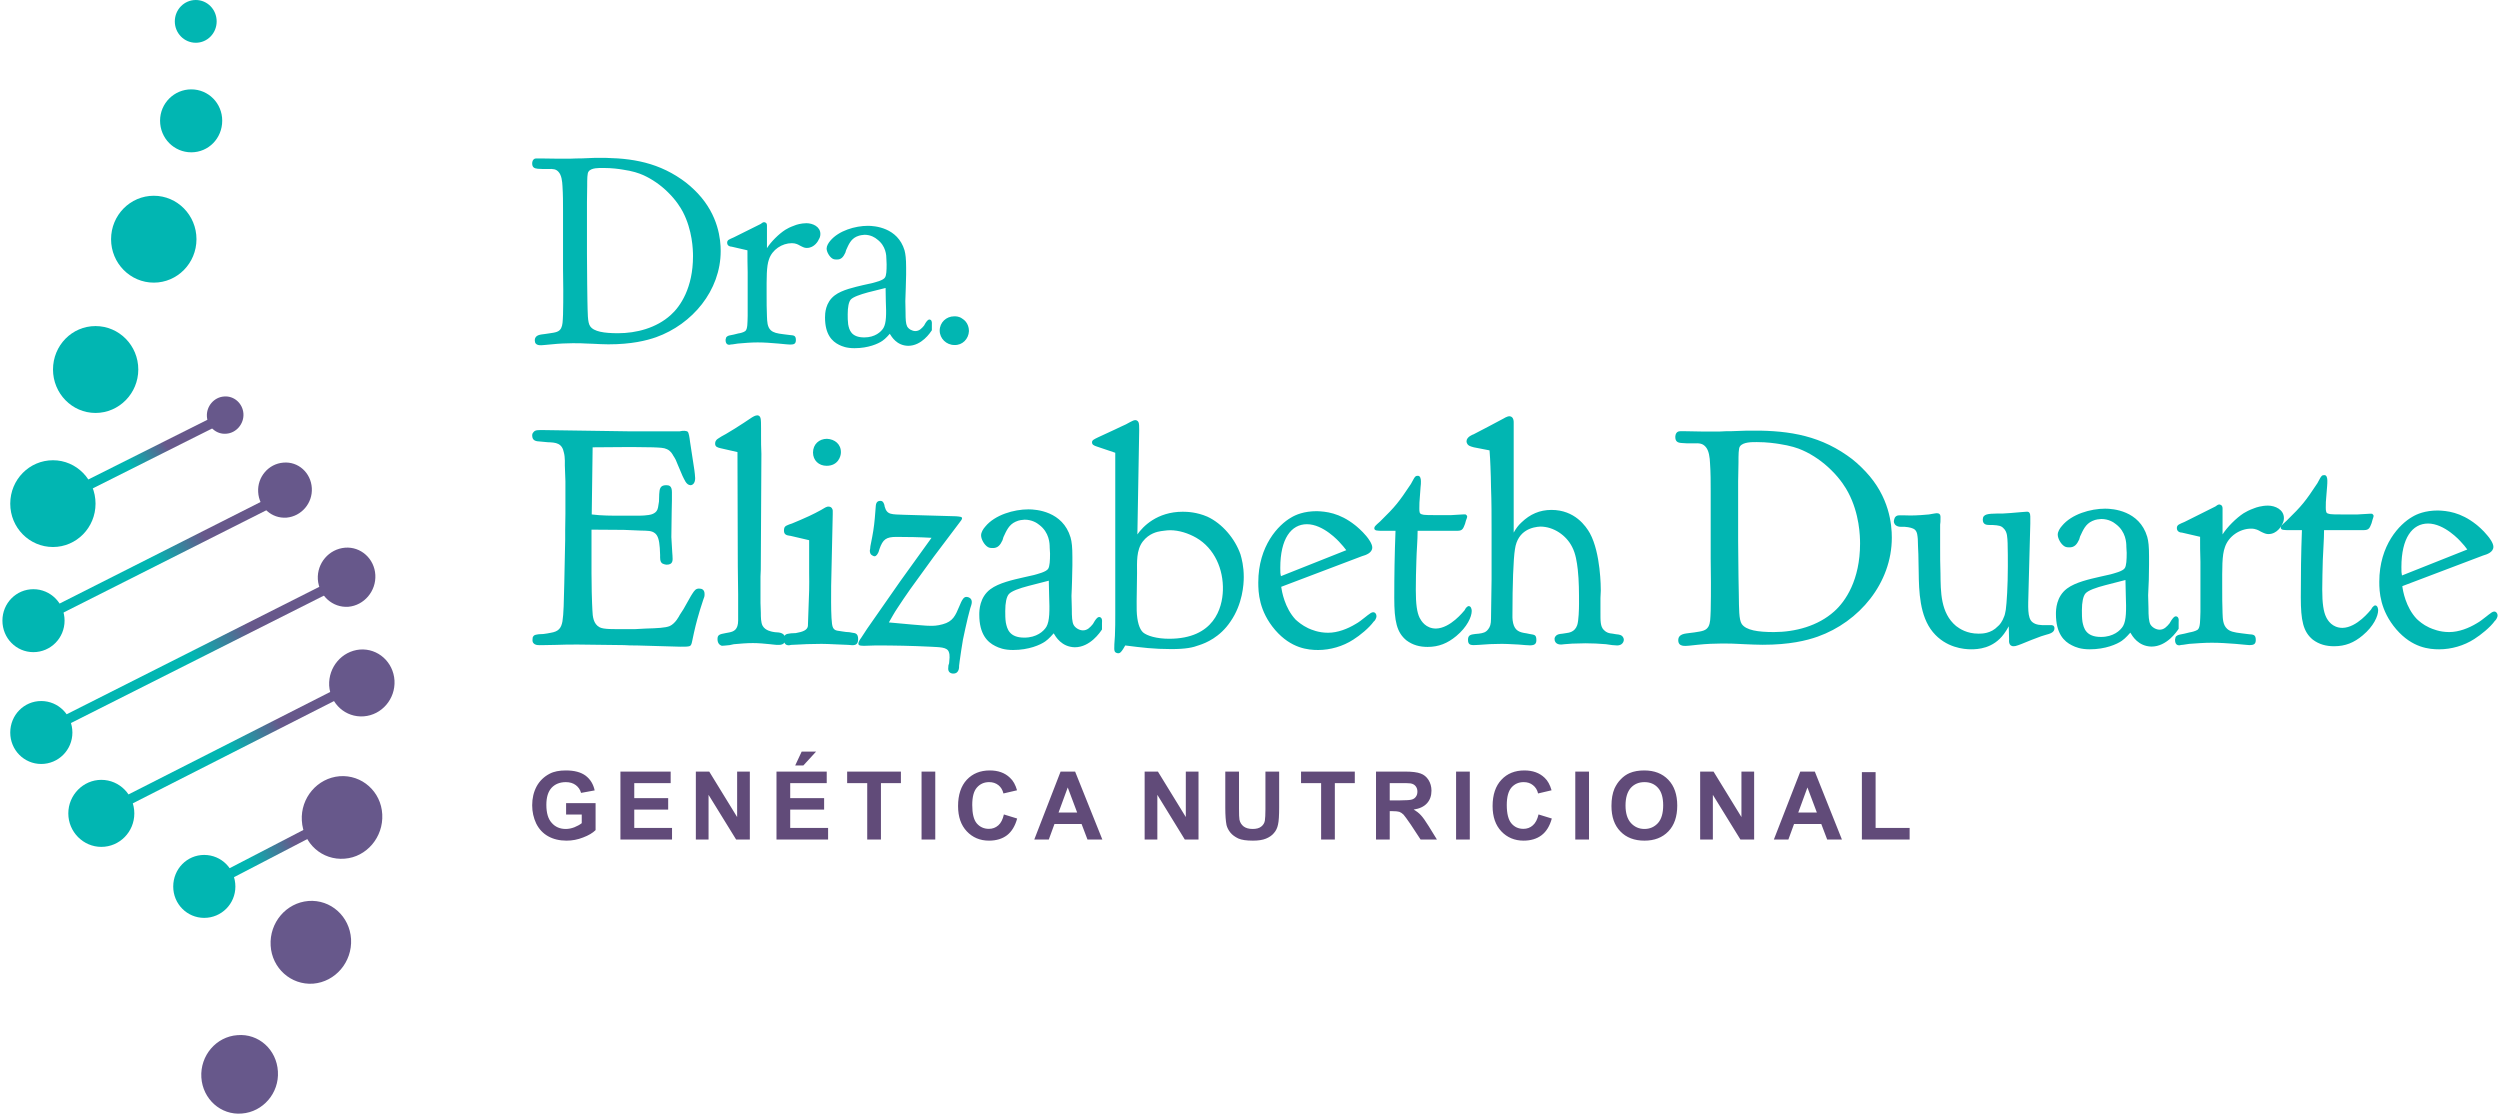 <?xml version="1.0" encoding="UTF-8"?>
<!DOCTYPE svg PUBLIC "-//W3C//DTD SVG 1.1//EN" "http://www.w3.org/Graphics/SVG/1.1/DTD/svg11.dtd">
<!-- Creator: CorelDRAW 2020 (64 Bit Versão de avaliação) -->
<svg xmlns="http://www.w3.org/2000/svg" xml:space="preserve" width="220px" height="98px" version="1.1" style="shape-rendering:geometricPrecision; text-rendering:geometricPrecision; image-rendering:optimizeQuality; fill-rule:evenodd; clip-rule:evenodd"
viewBox="0 0 220 98.19"
 xmlns:xlink="http://www.w3.org/1999/xlink"
 xmlns:xodm="http://www.corel.com/coreldraw/odm/2003">
 <defs>
  <style type="text/css">
   <![CDATA[
    .fil2 {fill:#67588B;fill-rule:nonzero}
    .fil0 {fill:#614B79;fill-rule:nonzero}
    .fil1 {fill:#01B6B2;fill-rule:nonzero}
    .fil5 {fill:url(#id0);fill-rule:nonzero}
    .fil7 {fill:url(#id1);fill-rule:nonzero}
    .fil4 {fill:url(#id2);fill-rule:nonzero}
    .fil6 {fill:url(#id3);fill-rule:nonzero}
    .fil3 {fill:url(#id4);fill-rule:nonzero}
   ]]>
  </style>
  <linearGradient id="id0" gradientUnits="userSpaceOnUse" x1="21.67" y1="75.9" x2="25.63" y2="74.01">
   <stop offset="0" style="stop-opacity:1; stop-color:#01B6B2"/>
   <stop offset="1" style="stop-opacity:1; stop-color:#67588B"/>
  </linearGradient>
  <linearGradient id="id1" gradientUnits="userSpaceOnUse" xlink:href="#id0" x1="12.16" y1="42.15" x2="15.05" y2="40.07">
  </linearGradient>
  <linearGradient id="id2" gradientUnits="userSpaceOnUse" xlink:href="#id0" x1="21.2" y1="67.76" x2="25.35" y2="65.15">
  </linearGradient>
  <linearGradient id="id3" gradientUnits="userSpaceOnUse" xlink:href="#id0" x1="14.59" y1="51.17" x2="18.63" y2="48.62">
  </linearGradient>
  <linearGradient id="id4" gradientUnits="userSpaceOnUse" xlink:href="#id0" x1="18.13" y1="59.81" x2="22.72" y2="56.88">
  </linearGradient>
 </defs>
 <g id="Camada_x0020_1">
  <g id="_1303482557552">
   <path class="fil0" d="M49.7 71.82l0 -1.01 2.6 0 0 2.38c-0.25,0.25 -0.62,0.47 -1.1,0.65 -0.48,0.19 -0.96,0.28 -1.46,0.28 -0.62,0 -1.17,-0.13 -1.63,-0.39 -0.46,-0.26 -0.81,-0.64 -1.05,-1.13 -0.23,-0.49 -0.35,-1.02 -0.35,-1.6 0,-0.62 0.13,-1.17 0.39,-1.66 0.26,-0.48 0.65,-0.86 1.15,-1.12 0.38,-0.2 0.86,-0.29 1.43,-0.29 0.74,0 1.32,0.15 1.74,0.46 0.42,0.32 0.68,0.75 0.8,1.3l-1.2 0.22c-0.08,-0.29 -0.24,-0.52 -0.47,-0.69 -0.23,-0.17 -0.52,-0.26 -0.87,-0.26 -0.53,0 -0.95,0.17 -1.26,0.5 -0.31,0.34 -0.46,0.84 -0.46,1.5 0,0.71 0.15,1.24 0.47,1.59 0.31,0.36 0.73,0.54 1.24,0.54 0.25,0 0.5,-0.05 0.76,-0.15 0.25,-0.1 0.47,-0.22 0.65,-0.36l0 -0.76 -1.38 0zm4.79 2.2l0 -5.99 4.43 0 0 1.02 -3.21 0 0 1.32 2.99 0 0 1.01 -2.99 0 0 1.62 3.33 0 0 1.02 -4.55 0zm6.65 0l0 -5.99 1.18 0 2.46 4.01 0 -4.01 1.12 0 0 5.99 -1.21 0 -2.43 -3.94 0 3.94 -1.12 0zm7.11 0l0 -5.99 4.43 0 0 1.02 -3.22 0 0 1.32 2.99 0 0 1.01 -2.99 0 0 1.62 3.34 0 0 1.02 -4.55 0zm1.65 -6.53l0.57 -1.22 1.27 0 -1.12 1.22 -0.72 0zm6.35 6.53l0 -4.97 -1.77 0 0 -1.02 4.74 0 0 1.02 -1.76 0 0 4.97 -1.21 0zm4.79 0l0 -5.99 1.21 0 0 5.99 -1.21 0zm7.26 -2.21l1.17 0.36c-0.18,0.66 -0.48,1.15 -0.89,1.47 -0.42,0.32 -0.95,0.48 -1.59,0.48 -0.8,0 -1.45,-0.28 -1.96,-0.82 -0.51,-0.54 -0.77,-1.28 -0.77,-2.23 0,-0.99 0.26,-1.77 0.77,-2.32 0.52,-0.55 1.19,-0.82 2.03,-0.82 0.73,0 1.33,0.21 1.78,0.65 0.28,0.25 0.48,0.62 0.62,1.1l-1.2 0.28c-0.07,-0.31 -0.22,-0.55 -0.44,-0.73 -0.23,-0.18 -0.5,-0.27 -0.82,-0.27 -0.44,0 -0.8,0.16 -1.08,0.48 -0.28,0.32 -0.41,0.83 -0.41,1.54 0,0.76 0.13,1.3 0.4,1.62 0.28,0.32 0.63,0.48 1.07,0.48 0.32,0 0.59,-0.1 0.83,-0.31 0.23,-0.2 0.39,-0.52 0.49,-0.96zm8.68 2.21l-1.31 0 -0.52 -1.37 -2.39 0 -0.5 1.37 -1.28 0 2.32 -5.99 1.28 0 2.4 5.99zm-2.22 -2.38l-0.83 -2.21 -0.81 2.21 1.64 0zm5.95 2.38l0 -5.99 1.17 0 2.46 4.01 0 -4.01 1.12 0 0 5.99 -1.21 0 -2.42 -3.94 0 3.94 -1.12 0zm7.11 -5.99l1.21 0 0 3.25c0,0.51 0.01,0.84 0.04,0.99 0.05,0.25 0.18,0.45 0.37,0.6 0.19,0.14 0.45,0.22 0.79,0.22 0.34,0 0.59,-0.07 0.76,-0.21 0.18,-0.14 0.28,-0.31 0.32,-0.52 0.03,-0.2 0.05,-0.54 0.05,-1.01l0 -3.32 1.21 0 0 3.15c0,0.72 -0.03,1.23 -0.1,1.52 -0.06,0.3 -0.18,0.55 -0.36,0.75 -0.17,0.21 -0.41,0.37 -0.7,0.49 -0.29,0.12 -0.67,0.18 -1.15,0.18 -0.57,0 -1,-0.06 -1.29,-0.19 -0.29,-0.14 -0.53,-0.31 -0.7,-0.52 -0.17,-0.21 -0.28,-0.43 -0.34,-0.66 -0.07,-0.35 -0.11,-0.85 -0.11,-1.52l0 -3.2zm8.45 5.99l0 -4.97 -1.77 0 0 -1.02 4.74 0 0 1.02 -1.76 0 0 4.97 -1.21 0zm4.84 0l0 -5.99 2.54 0c0.64,0 1.1,0.06 1.39,0.17 0.29,0.1 0.52,0.29 0.7,0.57 0.17,0.27 0.26,0.59 0.26,0.94 0,0.45 -0.13,0.82 -0.39,1.11 -0.27,0.3 -0.66,0.48 -1.18,0.56 0.26,0.15 0.47,0.31 0.64,0.5 0.17,0.18 0.4,0.5 0.69,0.97l0.72 1.17 -1.44 0 -0.86 -1.31c-0.32,-0.46 -0.53,-0.76 -0.64,-0.88 -0.12,-0.12 -0.24,-0.2 -0.37,-0.25 -0.13,-0.04 -0.33,-0.06 -0.61,-0.06l-0.24 0 0 2.5 -1.21 0zm1.21 -3.45l0.89 0c0.58,0 0.94,-0.03 1.08,-0.08 0.15,-0.05 0.26,-0.13 0.34,-0.25 0.09,-0.12 0.13,-0.27 0.13,-0.45 0,-0.2 -0.06,-0.36 -0.17,-0.49 -0.1,-0.12 -0.25,-0.2 -0.45,-0.23 -0.1,-0.02 -0.39,-0.02 -0.88,-0.02l-0.94 0 0 1.52zm5.85 3.45l0 -5.99 1.21 0 0 5.99 -1.21 0zm7.27 -2.21l1.17 0.36c-0.18,0.66 -0.48,1.15 -0.9,1.47 -0.42,0.32 -0.95,0.48 -1.59,0.48 -0.79,0 -1.45,-0.28 -1.96,-0.82 -0.51,-0.54 -0.77,-1.28 -0.77,-2.23 0,-0.99 0.26,-1.77 0.78,-2.32 0.51,-0.55 1.19,-0.82 2.02,-0.82 0.74,0 1.33,0.21 1.79,0.65 0.27,0.25 0.47,0.62 0.61,1.1l-1.19 0.28c-0.07,-0.31 -0.22,-0.55 -0.45,-0.73 -0.22,-0.18 -0.49,-0.27 -0.82,-0.27 -0.44,0 -0.8,0.16 -1.08,0.48 -0.27,0.32 -0.41,0.83 -0.41,1.54 0,0.76 0.14,1.3 0.41,1.62 0.27,0.32 0.62,0.48 1.06,0.48 0.32,0 0.6,-0.1 0.83,-0.31 0.23,-0.2 0.4,-0.52 0.5,-0.96zm3.24 2.21l0 -5.99 1.21 0 0 5.99 -1.21 0zm3.19 -2.96c0,-0.61 0.09,-1.12 0.27,-1.54 0.14,-0.3 0.32,-0.58 0.56,-0.82 0.23,-0.24 0.49,-0.42 0.77,-0.54 0.38,-0.16 0.81,-0.23 1.29,-0.23 0.89,0 1.59,0.27 2.12,0.82 0.53,0.55 0.79,1.31 0.79,2.28 0,0.97 -0.26,1.73 -0.78,2.27 -0.53,0.55 -1.23,0.82 -2.11,0.82 -0.89,0 -1.6,-0.27 -2.12,-0.81 -0.53,-0.54 -0.79,-1.29 -0.79,-2.25zm1.24 -0.04c0,0.68 0.16,1.19 0.47,1.54 0.32,0.35 0.72,0.53 1.2,0.53 0.48,0 0.88,-0.18 1.19,-0.52 0.31,-0.35 0.46,-0.87 0.46,-1.57 0,-0.68 -0.15,-1.19 -0.45,-1.53 -0.3,-0.34 -0.7,-0.51 -1.2,-0.51 -0.5,0 -0.9,0.17 -1.21,0.51 -0.3,0.35 -0.46,0.86 -0.46,1.55zm6.58 3l0 -5.99 1.18 0 2.46 4.01 0 -4.01 1.12 0 0 5.99 -1.21 0 -2.43 -3.94 0 3.94 -1.12 0zm12.5 0l-1.3 0 -0.52 -1.37 -2.4 0 -0.5 1.37 -1.28 0 2.33 -5.99 1.28 0 2.39 5.99zm-2.21 -2.38l-0.83 -2.21 -0.81 2.21 1.64 0zm3.97 2.38l0 -5.94 1.21 0 0 4.92 3 0 0 1.02 -4.21 0z"/>
   <path class="fil1" d="M49.43 23.77l0.02 1.79c0,0.71 0,1.46 -0.02,2.18 -0.03,0.62 -0.03,0.92 -0.17,1.2 -0.18,0.32 -0.44,0.37 -1.09,0.46l-0.34 0.05c-0.35,0.05 -0.89,0.05 -0.89,0.56 0,0.51 0.51,0.44 0.84,0.41l0.65 -0.06c1.32,-0.14 2.64,-0.1 3.06,-0.07l0.56 0.02c0.46,0.02 0.9,0.05 1.37,0.05 2.06,0 3.36,-0.33 4.22,-0.63 3.18,-1.14 5.69,-4.1 5.69,-7.6 0,-1 -0.19,-3.13 -2.02,-5.08 -0.44,-0.46 -0.91,-0.88 -1.42,-1.23 -2.39,-1.66 -4.87,-1.94 -7.68,-1.9l-0.76 0.03c-0.28,0.02 -0.56,0.02 -0.84,0.02l-0.53 0.02 -1.19 0 -1.44 -0.02 -0.3 0c-0.07,0 -0.14,0 -0.21,0.02 -0.23,0.1 -0.23,0.38 -0.23,0.42 0,0.35 0.19,0.44 0.49,0.47 0.14,0 0.28,0.02 0.42,0.02l0.46 0c0.53,-0.02 0.72,0.02 0.93,0.23 0.3,0.3 0.35,0.88 0.37,1.27 0.05,0.75 0.05,1.47 0.05,2.2l0 5.17zm2.13 1.32c0,-0.88 -0.02,-1.78 -0.02,-2.68l0 -4.61c0,-0.47 0.02,-0.93 0.02,-1.42 0,-0.56 0,-1.11 0.12,-1.25 0.23,-0.35 0.95,-0.32 1.3,-0.32 0.79,0 1.39,0.09 1.69,0.14 0.91,0.13 1.44,0.32 1.81,0.48 0.79,0.35 1.58,0.9 2.21,1.53 0.72,0.7 1.13,1.39 1.3,1.71 0.85,1.63 0.9,3.34 0.9,3.92 0,2.78 -1.11,4.43 -1.97,5.19 -1.26,1.14 -3.02,1.6 -4.64,1.6 -1.23,0 -2.14,-0.14 -2.46,-0.62 -0.24,-0.33 -0.21,-1.21 -0.24,-2.23l-0.02 -1.44zm14.13 -3.02c0,0.63 0,1.28 0.02,1.93l0 3.83c-0.02,0.65 0,1.18 -0.21,1.36 -0.16,0.12 -0.46,0.19 -0.62,0.21l-0.4 0.1c-0.3,0.07 -0.49,0.07 -0.6,0.18 -0.07,0.05 -0.09,0.12 -0.12,0.28 0,0.19 0.05,0.44 0.33,0.44 0.09,-0.02 0.21,-0.04 0.3,-0.04l0.46 -0.07c0.58,-0.05 1.16,-0.1 1.74,-0.1 0.61,0 1.21,0.05 1.81,0.1l0.75 0.07c0.11,0 0.21,0.02 0.32,0.02 0.33,0 0.49,-0.07 0.49,-0.4 0,-0.41 -0.19,-0.41 -0.53,-0.44l-0.56 -0.07c-0.58,-0.07 -0.88,-0.14 -1.12,-0.35 -0.32,-0.3 -0.32,-0.78 -0.34,-1.2 -0.03,-0.65 -0.03,-1.28 -0.03,-1.93 0,-1.51 -0.02,-2.5 0.21,-3.13 0.28,-0.84 1.14,-1.42 2.02,-1.42 0.35,0 0.58,0.14 0.7,0.21l0.14 0.07c0.23,0.12 0.34,0.14 0.48,0.14 0.68,0 1.02,-0.65 1.07,-0.79 0.05,-0.07 0.12,-0.23 0.12,-0.44 0,-0.65 -0.68,-0.95 -1.23,-0.95 -0.47,0 -0.91,0.14 -1.02,0.19 -0.44,0.16 -0.65,0.27 -0.84,0.39 -0.58,0.37 -1.28,1.07 -1.62,1.62l0 -1.88c0,-0.13 0.02,-0.3 -0.12,-0.37 -0.05,-0.02 -0.09,-0.04 -0.12,-0.04 -0.11,0 -0.16,0.04 -0.32,0.16l-2.37 1.18c-0.37,0.17 -0.58,0.21 -0.58,0.47 0,0.32 0.33,0.35 0.4,0.35l1.39 0.32zm10.23 3.06c-0.79,0.19 -1.88,0.42 -2.53,0.91 -0.84,0.63 -0.86,1.62 -0.86,1.95 0,1.51 0.63,2.11 1.23,2.41 0.28,0.14 0.67,0.3 1.37,0.3 1.21,0 2.09,-0.39 2.46,-0.65 0.28,-0.18 0.63,-0.6 0.65,-0.62 0.16,0.25 0.6,1.04 1.62,1.06 1.19,0 1.95,-1.16 2.09,-1.37l0 -0.48c0.02,-0.28 -0.02,-0.44 -0.21,-0.47 -0.11,0 -0.21,0.1 -0.35,0.31l-0.13 0.23c-0.21,0.25 -0.42,0.48 -0.77,0.48 -0.26,0 -0.58,-0.16 -0.72,-0.41 -0.12,-0.24 -0.14,-0.63 -0.14,-1.23l-0.02 -1c0.02,-0.4 0.02,-0.79 0.04,-1.18l0.03 -1.16 0 -0.63c0,-0.77 -0.05,-1.16 -0.14,-1.51 -0.61,-2.02 -2.65,-2.16 -3.23,-2.16 -1.11,0 -2.57,0.42 -3.32,1.32 -0.16,0.19 -0.32,0.45 -0.32,0.68 0,0.3 0.25,0.74 0.53,0.9 0.12,0.07 0.28,0.07 0.33,0.07 0.44,0.03 0.62,-0.25 0.79,-0.6l0.07 -0.23c0.23,-0.51 0.41,-0.95 0.92,-1.19 0.31,-0.14 0.54,-0.14 0.7,-0.16 0.56,0 0.95,0.26 1.11,0.4 0.79,0.58 0.82,1.43 0.82,1.74 0,0.16 0.02,0.32 0.02,0.46 0,0.56 -0.02,0.97 -0.14,1.16 -0.14,0.26 -0.86,0.42 -1.09,0.49l-0.81 0.18zm1.95 0.26l0.02 1.16c0.05,1.14 0.05,1.93 -0.21,2.37 -0.21,0.34 -0.74,0.83 -1.69,0.83 -1.16,0 -1.33,-0.67 -1.42,-1.16 -0.04,-0.3 -0.04,-0.58 -0.04,-0.88 0,-0.63 0.09,-1.09 0.27,-1.3 0.21,-0.23 0.82,-0.44 1.51,-0.63l1.56 -0.39zm7.35 3.8c0,-0.2 -0.05,-0.78 -0.61,-1.11 -0.27,-0.19 -0.53,-0.19 -0.69,-0.19 -0.7,0 -1.28,0.54 -1.28,1.26 0,0.69 0.58,1.27 1.3,1.27 0.7,0.03 1.25,-0.53 1.28,-1.23z"/>
   <path class="fil1" d="M193.77 47.33c0,0.72 0,1.47 0.03,2.21l0 4.4c-0.03,0.75 0,1.37 -0.24,1.58 -0.19,0.13 -0.53,0.21 -0.72,0.24l-0.45 0.11c-0.35,0.08 -0.56,0.08 -0.7,0.21 -0.08,0.05 -0.1,0.13 -0.13,0.32 0,0.21 0.05,0.5 0.37,0.5 0.11,-0.02 0.24,-0.05 0.35,-0.05l0.53 -0.08c0.67,-0.05 1.34,-0.1 2,-0.1 0.7,0 1.39,0.05 2.08,0.1l0.86 0.08c0.13,0 0.24,0.03 0.37,0.03 0.37,0 0.56,-0.08 0.56,-0.45 0,-0.48 -0.21,-0.48 -0.61,-0.51l-0.64 -0.08c-0.67,-0.08 -1.02,-0.16 -1.28,-0.4 -0.38,-0.35 -0.38,-0.91 -0.4,-1.39 -0.03,-0.75 -0.03,-1.47 -0.03,-2.21 0,-1.74 -0.03,-2.88 0.24,-3.6 0.32,-0.96 1.31,-1.63 2.32,-1.63 0.4,0 0.67,0.16 0.8,0.24l0.16 0.08c0.27,0.13 0.4,0.16 0.56,0.16 0.77,0 1.17,-0.75 1.23,-0.91 0.05,-0.08 0.13,-0.26 0.13,-0.5 0,-0.75 -0.77,-1.1 -1.41,-1.1 -0.54,0 -1.04,0.16 -1.18,0.22 -0.5,0.18 -0.74,0.32 -0.96,0.45 -0.66,0.43 -1.46,1.23 -1.86,1.87l0 -2.16c0,-0.16 0.02,-0.35 -0.14,-0.43 -0.05,-0.03 -0.1,-0.05 -0.13,-0.05 -0.13,0 -0.19,0.05 -0.37,0.18l-2.72 1.36c-0.43,0.19 -0.67,0.24 -0.67,0.54 0,0.37 0.37,0.4 0.45,0.4l1.6 0.37zm15.06 6.43c-0.08,0.08 -1.22,1.57 -2.5,1.6 -0.91,0 -1.31,-0.67 -1.44,-0.94 -0.24,-0.48 -0.35,-1.22 -0.35,-2.45 0,-0.85 0.03,-1.71 0.05,-2.59 0.03,-0.88 0.11,-1.81 0.11,-2.64l3.52 0c0.45,0 0.51,-0.21 0.67,-0.61l0.08 -0.29c0.02,-0.08 0.1,-0.27 0.1,-0.35 0,-0.08 -0.08,-0.16 -0.13,-0.19 -0.08,-0.02 -0.19,0 -0.29,0l-1.02 0.06 -1.22 0c-0.51,0 -1.18,0 -1.28,-0.06 -0.14,-0.02 -0.22,-0.08 -0.24,-0.18 -0.06,-0.19 -0.03,-0.43 -0.03,-0.86l0.11 -1.38c0.02,-0.19 0.02,-0.35 0.02,-0.51 0,-0.21 -0.05,-0.48 -0.26,-0.48 -0.22,0 -0.27,0.08 -0.43,0.37l-0.19 0.35c-1.06,1.6 -1.33,1.95 -2.72,3.31l-0.26 0.24c-0.08,0.08 -0.24,0.21 -0.24,0.34 -0.03,0.27 0.37,0.22 0.5,0.24l1.36 0c-0.08,2.06 -0.1,3.95 -0.1,5.92 0,2.06 0.21,3.04 1.06,3.74 0.56,0.42 1.18,0.58 1.87,0.58 0.99,0 1.76,-0.31 2.53,-0.96 0.96,-0.8 1.36,-1.7 1.36,-2.21 0,-0.13 -0.05,-0.43 -0.26,-0.43 -0.11,0 -0.16,0.11 -0.24,0.16l-0.14 0.22zm10.16 0.61c-0.27,0.21 -0.54,0.43 -0.83,0.59 -0.69,0.42 -1.57,0.77 -2.43,0.77 -0.85,0 -1.46,-0.27 -1.76,-0.4 -0.56,-0.26 -0.88,-0.56 -1.09,-0.75 -0.99,-1.04 -1.23,-2.5 -1.28,-2.9l7.12 -2.7c0.35,-0.1 0.91,-0.29 0.91,-0.77 0,-0.32 -0.35,-0.8 -0.54,-1.01 -0.37,-0.46 -0.85,-0.86 -0.98,-0.96 -1.39,-1.1 -2.59,-1.2 -3.36,-1.23 -1.15,0 -1.87,0.32 -2.27,0.56 -1.12,0.64 -2.91,2.48 -2.91,5.73 0,0.86 0.06,2.51 1.5,4.19 1.41,1.63 2.9,1.76 3.78,1.76 1.07,0 2.19,-0.32 3.1,-0.91 0.58,-0.37 1.41,-1.03 1.81,-1.6 0.05,-0.02 0.24,-0.26 0.24,-0.48 0,-0.16 -0.11,-0.34 -0.29,-0.34 -0.14,0 -0.27,0.1 -0.48,0.26l-0.24 0.19zm-7.42 -3.63c-0.05,-0.26 -0.05,-0.32 -0.05,-0.74 0,-2.56 0.96,-3.84 2.35,-3.84 1.44,0 2.8,1.49 2.93,1.65 0.19,0.19 0.35,0.4 0.53,0.64l-5.76 2.29zm-60.95 -1.45l0.02 2.05c0,0.82 0,1.68 -0.02,2.5 -0.03,0.72 -0.03,1.07 -0.19,1.39 -0.21,0.37 -0.51,0.42 -1.25,0.53l-0.4 0.05c-0.4,0.06 -1.02,0.06 -1.02,0.64 0,0.59 0.59,0.51 0.96,0.48l0.75 -0.08c1.52,-0.16 3.04,-0.11 3.52,-0.08l0.64 0.03c0.53,0.02 1.04,0.05 1.57,0.05 2.38,0 3.87,-0.37 4.86,-0.72 3.65,-1.3 6.53,-4.71 6.53,-8.73 0,-1.15 -0.21,-3.6 -2.32,-5.83 -0.51,-0.54 -1.04,-1.02 -1.63,-1.42 -2.74,-1.91 -5.6,-2.23 -8.82,-2.18l-0.88 0.03c-0.32,0.02 -0.64,0.02 -0.96,0.02l-0.62 0.03 -1.36 0 -1.65 -0.03 -0.35 0c-0.08,0 -0.16,0 -0.24,0.03 -0.26,0.11 -0.26,0.43 -0.26,0.48 0,0.4 0.21,0.51 0.56,0.53 0.16,0 0.32,0.03 0.48,0.03l0.53 0c0.61,-0.03 0.83,0.03 1.07,0.27 0.34,0.34 0.4,1.01 0.42,1.46 0.06,0.85 0.06,1.68 0.06,2.53l0 5.94zm2.45 1.52c0,-1.02 -0.03,-2.05 -0.03,-3.09l0 -5.3c0,-0.53 0.03,-1.07 0.03,-1.63 0,-0.64 0,-1.28 0.13,-1.43 0.27,-0.4 1.1,-0.38 1.5,-0.38 0.9,0 1.6,0.11 1.94,0.16 1.04,0.16 1.66,0.37 2.08,0.56 0.91,0.4 1.82,1.04 2.54,1.76 0.82,0.8 1.3,1.6 1.49,1.97 0.99,1.87 1.04,3.83 1.04,4.5 0,3.2 -1.28,5.09 -2.27,5.97 -1.44,1.3 -3.46,1.83 -5.33,1.83 -1.41,0 -2.45,-0.16 -2.83,-0.71 -0.26,-0.38 -0.24,-1.39 -0.26,-2.56l-0.03 -1.65zm15.89 -0.39c0.02,1.71 0.08,3.9 1.25,5.31 1.15,1.39 2.75,1.52 3.36,1.52 0.59,0 1.95,-0.05 2.91,-1.36 0.16,-0.21 0.29,-0.43 0.42,-0.67l0.03 1.18c0,0.05 -0.08,0.58 0.4,0.58 0.11,0 0.21,-0.02 0.43,-0.1l0.29 -0.11c0.56,-0.24 1.12,-0.45 1.71,-0.67l0.42 -0.13c0.3,-0.08 0.75,-0.19 0.75,-0.56 0,-0.05 0,-0.13 -0.05,-0.19 -0.08,-0.13 -0.27,-0.1 -0.43,-0.1l-0.35 0c-0.34,0 -0.8,0 -1.12,-0.27 -0.45,-0.37 -0.37,-1.36 -0.34,-2.64l0.16 -6.05 0 -0.46c0,-0.21 0.02,-0.53 -0.22,-0.58 -0.08,0 -0.21,0 -0.4,0.02l-0.37 0.03c-0.48,0.05 -0.96,0.08 -1.47,0.11l-0.48 0c-0.74,0.02 -1.25,0.02 -1.25,0.53 0,0.45 0.32,0.48 0.64,0.48l0.24 0c0.53,0.03 0.75,0.08 0.93,0.27 0.38,0.34 0.35,0.85 0.38,1.33 0.02,0.67 0.02,1.36 0.02,2.05 0,1.71 -0.1,3.23 -0.18,3.82 -0.06,0.29 -0.08,0.45 -0.14,0.58 -0.16,0.46 -0.42,0.78 -0.56,0.88 -0.61,0.65 -1.41,0.65 -1.7,0.65 -1.04,0 -1.66,-0.43 -1.98,-0.67 -1.38,-1.15 -1.36,-3.02 -1.38,-4.64 -0.03,-0.78 -0.03,-1.55 -0.03,-2.32l0 -1.98c0.03,-0.16 0.03,-0.32 0.03,-0.48 0,-0.26 0.08,-0.64 -0.56,-0.5l-0.46 0.08c-1.09,0.1 -1.54,0.1 -2.1,0.08l-0.24 0c-0.24,0 -0.51,-0.06 -0.67,0.21 -0.05,0.11 -0.08,0.27 -0.08,0.29 0,0.51 0.56,0.51 0.64,0.51l0.32 0c0.43,0.03 0.75,0.13 0.88,0.24 0.24,0.21 0.24,0.56 0.27,0.83 0.02,0.45 0.02,0.9 0.05,1.33l0.03 1.57zm15.99 0.43c-0.91,0.21 -2.16,0.48 -2.91,1.04 -0.96,0.72 -0.98,1.87 -0.98,2.24 0,1.74 0.72,2.43 1.41,2.77 0.32,0.16 0.77,0.35 1.57,0.35 1.39,0 2.4,-0.45 2.83,-0.75 0.32,-0.21 0.72,-0.69 0.75,-0.72 0.18,0.3 0.69,1.2 1.86,1.23 1.36,0 2.24,-1.33 2.4,-1.57l0 -0.56c0.03,-0.32 -0.02,-0.51 -0.24,-0.54 -0.13,0 -0.23,0.11 -0.4,0.35l-0.16 0.27c-0.24,0.29 -0.48,0.56 -0.88,0.56 -0.29,0 -0.66,-0.19 -0.82,-0.48 -0.13,-0.27 -0.16,-0.72 -0.16,-1.42l-0.03 -1.14c0.03,-0.46 0.03,-0.91 0.06,-1.36l0.02 -1.34 0 -0.72c0,-0.88 -0.05,-1.33 -0.16,-1.73 -0.69,-2.32 -3.04,-2.48 -3.71,-2.48 -1.28,0 -2.96,0.48 -3.81,1.52 -0.19,0.21 -0.37,0.51 -0.37,0.77 0,0.35 0.29,0.86 0.61,1.04 0.13,0.08 0.32,0.08 0.37,0.08 0.51,0.03 0.72,-0.29 0.91,-0.69l0.08 -0.27c0.27,-0.58 0.48,-1.09 1.07,-1.36 0.34,-0.16 0.61,-0.16 0.8,-0.18 0.64,0 1.09,0.29 1.28,0.45 0.9,0.67 0.93,1.65 0.93,2 0,0.19 0.03,0.37 0.03,0.53 0,0.64 -0.03,1.12 -0.16,1.34 -0.16,0.29 -0.99,0.48 -1.26,0.56l-0.93 0.21zm2.24 0.29l0.03 1.34c0.05,1.3 0.05,2.21 -0.24,2.72 -0.24,0.4 -0.86,0.96 -1.95,0.96 -1.33,0 -1.52,-0.78 -1.63,-1.33 -0.05,-0.35 -0.05,-0.67 -0.05,-1.02 0,-0.72 0.11,-1.25 0.32,-1.49 0.24,-0.27 0.93,-0.51 1.73,-0.72l1.79 -0.46z"/>
   <path class="fil1" d="M52.04 39.44l2.7 -0.02 1.09 0 1.52 0.02c0.64,0.03 0.96,0.03 1.23,0.16 0.34,0.14 0.5,0.45 0.56,0.56 0.21,0.32 0.26,0.43 0.4,0.8l0.42 0.99c0.17,0.32 0.32,0.8 0.7,0.83 0.19,0 0.42,-0.16 0.42,-0.62 0,-0.18 -0.05,-0.56 -0.07,-0.72l-0.38 -2.48c-0.05,-0.42 -0.11,-0.8 -0.21,-0.9 -0.11,-0.08 -0.4,-0.11 -0.7,-0.03l-4.45 0 -7.52 -0.11c-0.51,0 -0.77,-0.03 -0.93,0.19 -0.11,0.11 -0.11,0.24 -0.11,0.27 0,0.5 0.35,0.53 0.72,0.55l0.64 0.06c0.75,0.02 1.28,0.08 1.44,0.93 0.11,0.4 0.08,1.07 0.08,1.12l0.05 1.39 0 2.88 -0.02 1.41 0 0.86 -0.08 3.86c-0.03,1.52 -0.06,2.75 -0.16,3.34 -0.11,0.61 -0.35,0.9 -1.02,1.01 -0.21,0.05 -0.45,0.08 -0.66,0.11l-0.4 0.02c-0.16,0.03 -0.43,0.03 -0.51,0.22 -0.03,0.02 -0.05,0.13 -0.05,0.26 -0.03,0.27 0.16,0.4 0.26,0.43 0.16,0.08 0.56,0.05 0.72,0.05l1.1 -0.02c0.64,-0.03 1.28,-0.03 1.94,-0.03l4.06 0.05c0.34,0.03 0.72,0.03 1.09,0.03l3.84 0.11c0.32,0 0.64,0 0.75,-0.03 0.21,-0.03 0.26,-0.16 0.32,-0.48l0.16 -0.75c0.08,-0.4 0.19,-0.77 0.29,-1.17 0.08,-0.27 0.16,-0.56 0.24,-0.83l0.29 -0.9c0.08,-0.19 0.11,-0.27 0.11,-0.48 0,-0.43 -0.29,-0.48 -0.45,-0.48 -0.32,-0.03 -0.45,0.18 -0.61,0.42 -0.03,0.06 -0.09,0.14 -0.14,0.22l-0.66 1.17c-0.11,0.16 -0.22,0.35 -0.33,0.51 -0.05,0.1 -0.37,0.74 -0.88,0.98 -0.39,0.16 -1.09,0.19 -2.1,0.22l-0.94 0.05 -0.93 0c-1.01,0 -1.84,0.03 -2.21,-0.16 -0.56,-0.29 -0.62,-0.96 -0.64,-1.49 0,-0.22 -0.03,-0.43 -0.03,-0.64l-0.03 -0.99c0,-0.56 -0.02,-1.12 -0.02,-1.68l0 -3.81 2.85 0.02c0.48,0.03 0.96,0.03 1.44,0.06 0.69,0.02 1.01,0 1.31,0.24 0.26,0.21 0.37,0.61 0.42,1.28l0.03 0.64c0,0.26 -0.03,0.58 0.19,0.74 0.16,0.08 0.32,0.11 0.37,0.11 0.59,0 0.56,-0.37 0.53,-0.8l-0.02 -0.27 -0.08 -1.36c0,-0.77 0.03,-1.52 0.03,-2.26l0.02 -0.96 0 -0.75c0,-0.56 -0.26,-0.61 -0.51,-0.61 -0.56,0 -0.58,0.37 -0.61,0.8l-0.02 0.64c-0.06,0.42 -0.09,0.69 -0.22,0.85 -0.24,0.32 -0.77,0.35 -0.8,0.35 -0.34,0.05 -0.69,0.05 -1.04,0.05l-1.23 0c-0.88,0 -1.78,0 -2.64,-0.11l0.08 -5.92zm12.77 0.42l0.03 10.07c0,0.83 0.03,1.65 0.03,2.48l0 2.29c0,0.82 -0.38,0.98 -0.78,1.06l-0.32 0.06c-0.56,0.1 -0.72,0.16 -0.72,0.53 0,0.37 0.19,0.53 0.38,0.59 0.13,0 0.37,-0.03 0.69,-0.06l0.37 -0.08c0.56,-0.05 1.12,-0.1 1.68,-0.1 0.51,0 1.02,0.05 1.52,0.1l0.27 0.03c0.19,0.03 0.35,0.03 0.51,0.03 0.45,0 0.56,-0.27 0.56,-0.48 0,-0.59 -0.48,-0.62 -0.91,-0.64l-0.19 -0.03c-0.13,-0.03 -0.66,-0.11 -0.9,-0.53 -0.16,-0.29 -0.16,-0.8 -0.16,-1.15l-0.03 -0.88 0 -2.31c0.03,-0.4 0.03,-0.83 0.03,-1.23l0.05 -9.59c-0.03,-0.56 -0.03,-1.09 -0.03,-1.65l0 -0.59c0,-0.39 0,-0.77 -0.05,-0.93 -0.05,-0.18 -0.19,-0.23 -0.27,-0.23 -0.18,0 -0.37,0.1 -0.69,0.32l-0.51 0.34c-0.5,0.34 -1.04,0.66 -1.57,0.98l-0.4 0.22c-0.24,0.16 -0.4,0.24 -0.45,0.32 -0.11,0.13 -0.11,0.26 -0.11,0.32 0,0.29 0.24,0.34 0.48,0.4l1.49 0.34zm9.12 0.04c0.02,-0.73 -0.54,-1.18 -1.23,-1.21 -0.69,0 -1.23,0.48 -1.23,1.21 0,0.69 0.51,1.17 1.2,1.17 1.02,0 1.26,-0.85 1.26,-1.17zm-2.8 7.73l0 2.91c0,0.5 0.02,1.01 0,1.52 0,0.16 -0.11,2.98 -0.11,3.14 -0.05,0.35 -0.43,0.51 -1.07,0.62l-0.42 0.02c-0.46,0.06 -0.62,0.08 -0.62,0.56 0,0.59 0.46,0.51 0.64,0.46l0.64 -0.03c0.48,-0.03 0.99,-0.05 1.47,-0.05 0.75,-0.03 1.47,0.02 2.21,0.05l0.72 0.03c0.46,0.05 0.86,0.1 0.86,-0.51 0,-0.51 -0.27,-0.53 -0.51,-0.56l-0.27 -0.05c-0.18,0 -0.4,-0.03 -0.58,-0.06l-0.32 -0.05c-0.56,-0.05 -0.62,-0.29 -0.67,-1.15 -0.05,-0.93 -0.03,-1.86 -0.03,-2.82l0.14 -6.32 0 -0.32c0,-0.09 -0.08,-0.35 -0.35,-0.35 -0.16,-0.03 -0.4,0.13 -0.4,0.13l-0.27 0.16c-0.34,0.19 -0.72,0.38 -1.06,0.54 -0.51,0.24 -1.02,0.45 -1.52,0.66l-0.24 0.08c-0.32,0.14 -0.46,0.16 -0.46,0.56 0,0.38 0.32,0.4 0.46,0.43 0.08,0 0.16,0.03 0.26,0.05l1.5 0.35zm13.24 5.83c-0.34,0.81 -0.56,1.34 -1.46,1.58 -0.48,0.14 -0.86,0.14 -1.04,0.14 -0.54,0 -1.07,-0.08 -1.63,-0.11 -0.69,-0.08 -1.39,-0.11 -2.08,-0.19 0.24,-0.42 0.48,-0.86 0.75,-1.26 0.37,-0.56 0.74,-1.12 1.14,-1.68 0.7,-0.96 1.39,-1.93 2.08,-2.87l2.27 -3.01c0.11,-0.14 0.21,-0.27 0.21,-0.35 0.03,-0.16 -0.24,-0.16 -0.53,-0.19l-4.56 -0.13c-1.12,-0.05 -1.52,0.03 -1.73,-0.72l-0.03 -0.16c-0.08,-0.27 -0.19,-0.35 -0.35,-0.35 -0.4,0 -0.4,0.35 -0.42,0.64l-0.03 0.38c-0.05,0.72 -0.13,1.44 -0.27,2.16l-0.16 0.82c-0.02,0.19 -0.02,0.27 -0.05,0.38 0,0.19 0.05,0.35 0.21,0.43 0.08,0.05 0.16,0.08 0.19,0.08 0.19,0 0.29,-0.22 0.37,-0.38l0.08 -0.26c0.3,-0.86 0.59,-1.07 1.5,-1.07 1.01,0 2.05,0.02 3.09,0.08l-2.75 3.82c-0.98,1.42 -1.97,2.81 -2.93,4.2l-0.51 0.78c-0.16,0.21 -0.26,0.4 -0.26,0.53 0,0.19 0.24,0.19 0.56,0.19l0.98 -0.03c1.6,0 3.2,0.03 4.8,0.11 0.8,0.05 1.47,0.02 1.63,0.45 0.13,0.32 0.05,0.69 0.03,1.01l-0.06 0.19c0,0.11 -0.02,0.21 -0.02,0.29 0,0.3 0.21,0.43 0.45,0.43 0.56,0 0.51,-0.64 0.51,-0.69l0.05 -0.4c0.08,-0.64 0.19,-1.26 0.29,-1.9 0.14,-0.64 0.27,-1.3 0.43,-1.94l0.21 -0.81c0.06,-0.21 0.14,-0.37 0.14,-0.56 0,-0.14 -0.03,-0.32 -0.3,-0.43 -0.08,-0.03 -0.16,-0.03 -0.18,-0.03 -0.22,0 -0.35,0.24 -0.46,0.46l-0.16 0.37zm5.65 -2.55c-0.91,0.21 -2.16,0.48 -2.91,1.04 -0.96,0.72 -0.98,1.87 -0.98,2.24 0,1.73 0.72,2.43 1.41,2.77 0.32,0.16 0.77,0.35 1.57,0.35 1.39,0 2.4,-0.45 2.83,-0.75 0.32,-0.21 0.72,-0.69 0.75,-0.72 0.18,0.3 0.69,1.2 1.86,1.23 1.36,0 2.24,-1.33 2.4,-1.57l0 -0.56c0.03,-0.32 -0.02,-0.51 -0.24,-0.54 -0.13,0 -0.24,0.11 -0.4,0.35l-0.16 0.27c-0.24,0.29 -0.48,0.56 -0.88,0.56 -0.29,0 -0.66,-0.19 -0.82,-0.48 -0.14,-0.27 -0.16,-0.72 -0.16,-1.42l-0.03 -1.14c0.03,-0.46 0.03,-0.91 0.05,-1.36l0.03 -1.34 0 -0.72c0,-0.88 -0.05,-1.33 -0.16,-1.73 -0.69,-2.32 -3.04,-2.48 -3.71,-2.48 -1.28,0 -2.96,0.48 -3.81,1.52 -0.19,0.21 -0.37,0.51 -0.37,0.77 0,0.35 0.29,0.86 0.61,1.04 0.13,0.08 0.32,0.08 0.37,0.08 0.51,0.03 0.72,-0.29 0.91,-0.69l0.08 -0.27c0.27,-0.58 0.48,-1.09 1.07,-1.36 0.34,-0.16 0.61,-0.16 0.8,-0.18 0.64,0 1.09,0.29 1.28,0.45 0.9,0.67 0.93,1.65 0.93,2 0,0.19 0.03,0.37 0.03,0.53 0,0.64 -0.03,1.12 -0.16,1.34 -0.16,0.29 -0.99,0.48 -1.26,0.56l-0.93 0.21zm2.24 0.29l0.03 1.34c0.05,1.3 0.05,2.21 -0.24,2.72 -0.24,0.4 -0.86,0.96 -1.95,0.96 -1.33,0 -1.52,-0.78 -1.63,-1.34 -0.05,-0.34 -0.05,-0.66 -0.05,-1.01 0,-0.72 0.11,-1.25 0.32,-1.49 0.24,-0.27 0.93,-0.51 1.73,-0.72l1.79 -0.46zm5.86 -11.28l0 14.19c0,0.64 0,1.31 -0.03,1.95l-0.05 0.74c0,0.27 -0.03,0.51 0.03,0.62 0.05,0.16 0.29,0.18 0.32,0.18 0.16,0 0.26,-0.13 0.42,-0.37l0.19 -0.32c1.49,0.19 2.53,0.32 4.05,0.32 1.28,0 1.9,-0.13 2.48,-0.35 0.56,-0.18 1.82,-0.69 2.75,-2.08 1.07,-1.54 1.17,-3.28 1.17,-3.92 0,-0.96 -0.18,-1.62 -0.29,-2 -0.48,-1.38 -1.6,-2.72 -2.93,-3.33 -0.94,-0.4 -1.76,-0.43 -2.16,-0.43 -2.27,0 -3.52,1.31 -4,2l0.16 -9.17c0,-0.32 0,-0.59 -0.06,-0.72 -0.05,-0.11 -0.16,-0.19 -0.29,-0.19 -0.16,0 -0.35,0.14 -0.48,0.19l-0.35 0.19c-0.32,0.15 -0.64,0.29 -0.96,0.45l-1.49 0.69c-0.32,0.16 -0.53,0.24 -0.53,0.43 0,0.21 0.13,0.29 0.48,0.4l1.57 0.53zm9.49 12.14c-0.05,1.54 -0.77,4.26 -4.74,4.26 -1.1,0 -1.95,-0.26 -2.3,-0.56 -0.32,-0.29 -0.53,-0.96 -0.56,-1.92 -0.02,-1.09 0.03,-2.18 0.03,-3.3 0,-0.96 -0.08,-2.03 0.51,-2.8 0.56,-0.72 1.28,-0.86 1.6,-0.91 0.05,0 0.5,-0.08 0.8,-0.08 0.8,0 1.62,0.27 2.32,0.67 1.6,0.93 2.4,2.77 2.34,4.64zm12.53 2.37c-0.27,0.21 -0.53,0.43 -0.83,0.59 -0.69,0.42 -1.57,0.77 -2.42,0.77 -0.86,0 -1.47,-0.27 -1.76,-0.4 -0.56,-0.27 -0.88,-0.56 -1.1,-0.75 -0.98,-1.04 -1.22,-2.5 -1.28,-2.9l7.12 -2.7c0.35,-0.1 0.91,-0.29 0.91,-0.77 0,-0.32 -0.35,-0.8 -0.53,-1.01 -0.38,-0.46 -0.86,-0.86 -0.99,-0.96 -1.39,-1.1 -2.59,-1.2 -3.36,-1.23 -1.15,0 -1.87,0.32 -2.27,0.56 -1.12,0.64 -2.9,2.48 -2.9,5.73 0,0.86 0.05,2.51 1.49,4.19 1.41,1.63 2.91,1.76 3.79,1.76 1.06,0 2.18,-0.32 3.09,-0.91 0.59,-0.37 1.41,-1.04 1.81,-1.6 0.06,-0.02 0.24,-0.26 0.24,-0.48 0,-0.16 -0.1,-0.34 -0.29,-0.34 -0.13,0 -0.27,0.1 -0.48,0.26l-0.24 0.19zm-7.41 -3.63c-0.06,-0.26 -0.06,-0.32 -0.06,-0.74 0,-2.56 0.96,-3.84 2.35,-3.84 1.44,0 2.8,1.49 2.93,1.65 0.19,0.19 0.35,0.4 0.54,0.64l-5.76 2.29zm16.18 3.02c-0.08,0.08 -1.23,1.57 -2.51,1.6 -0.9,0 -1.3,-0.67 -1.44,-0.94 -0.24,-0.48 -0.34,-1.22 -0.34,-2.45 0,-0.85 0.02,-1.71 0.05,-2.59 0.02,-0.88 0.11,-1.81 0.11,-2.64l3.52 0c0.45,0 0.5,-0.21 0.66,-0.61l0.08 -0.29c0.03,-0.08 0.11,-0.27 0.11,-0.35 0,-0.08 -0.08,-0.16 -0.13,-0.19 -0.08,-0.02 -0.19,0 -0.3,0l-1.01 0.06 -1.23 0c-0.5,0 -1.17,0 -1.28,-0.06 -0.13,-0.02 -0.21,-0.08 -0.24,-0.18 -0.05,-0.19 -0.02,-0.43 -0.02,-0.86l0.1 -1.38c0.03,-0.19 0.03,-0.35 0.03,-0.51 0,-0.21 -0.05,-0.48 -0.27,-0.48 -0.21,0 -0.26,0.08 -0.42,0.37l-0.19 0.35c-1.07,1.6 -1.33,1.95 -2.72,3.31l-0.27 0.24c-0.08,0.08 -0.24,0.21 -0.24,0.34 -0.02,0.27 0.38,0.22 0.51,0.24l1.36 0c-0.08,2.06 -0.11,3.95 -0.11,5.92 0,2.06 0.22,3.04 1.07,3.74 0.56,0.42 1.17,0.58 1.87,0.58 0.98,0 1.76,-0.32 2.53,-0.96 0.96,-0.8 1.36,-1.7 1.36,-2.21 0,-0.13 -0.05,-0.43 -0.27,-0.43 -0.1,0 -0.16,0.11 -0.24,0.16l-0.13 0.22zm11.99 -1.1c0,-0.21 0.03,-0.42 0.03,-0.64 0,-0.24 0,-3.3 -0.96,-5.06 -0.35,-0.62 -1.33,-2.06 -3.39,-2.06 -1.04,0 -1.89,0.38 -2.64,1.1 -0.29,0.26 -0.5,0.56 -0.69,0.9l0 -9.68c0,-0.05 0.03,-0.56 -0.37,-0.58 -0.22,0 -0.54,0.21 -0.54,0.21 -0.88,0.48 -1.76,0.93 -2.64,1.39 -0.02,0 -0.61,0.21 -0.61,0.61 0,0.08 0.03,0.16 0.05,0.19 0.08,0.18 0.22,0.24 0.59,0.34l1.39 0.27c0.05,0.48 0.05,0.93 0.08,1.41 0.02,0.62 0.05,1.23 0.05,1.84 0.05,1.28 0.05,2.56 0.05,3.87l0 4.24c0,1.17 -0.05,2.29 -0.05,3.47 0,0.5 -0.08,0.72 -0.24,0.93 -0.21,0.29 -0.45,0.35 -0.83,0.4l-0.32 0.03c-0.32,0.05 -0.64,0.05 -0.64,0.5 0,0.51 0.24,0.51 0.96,0.46l0.43 -0.03c0.37,-0.03 0.75,-0.05 1.12,-0.05 0.67,-0.03 1.31,0.02 1.95,0.05l0.61 0.05c0.61,0.06 0.96,0.03 0.96,-0.42 0,-0.51 -0.16,-0.48 -0.59,-0.56l-0.29 -0.06c-0.59,-0.08 -1.01,-0.21 -1.17,-0.9 -0.08,-0.35 -0.06,-0.67 -0.06,-0.8 0,-2.54 0.08,-4.86 0.22,-5.71 0.24,-1.73 1.62,-1.97 2.24,-2 1.17,0 2.29,0.77 2.8,1.79 0.32,0.61 0.42,1.33 0.5,2 0.11,1.01 0.11,2.02 0.11,3.04 0,0.42 -0.03,1.49 -0.16,1.86 -0.21,0.62 -0.75,0.67 -0.96,0.7l-0.32 0.05c-0.35,0.03 -0.51,0.08 -0.61,0.21 -0.08,0.08 -0.11,0.19 -0.11,0.24 0,0.51 0.48,0.51 0.59,0.51 0.1,0 0.21,-0.03 0.29,-0.03l0.67 -0.05c0.4,0 0.77,-0.03 1.17,-0.03 0.61,0 1.2,0.03 1.81,0.08l0.56 0.08c0.14,0 0.3,0.03 0.43,0.03 0.45,0 0.59,-0.32 0.59,-0.51 0,-0.13 -0.08,-0.21 -0.08,-0.24 -0.11,-0.16 -0.27,-0.21 -0.62,-0.24l-0.29 -0.05c-0.32,-0.03 -0.53,-0.08 -0.77,-0.32 -0.32,-0.32 -0.3,-0.8 -0.3,-1.65l0 -1.18z"/>
   <path id="Elipse" class="fil2" d="M19.74 38.24c-0.89,0.08 -1.65,-0.61 -1.71,-1.51 -0.06,-0.91 0.63,-1.71 1.51,-1.77 0.88,-0.08 1.65,0.61 1.71,1.51 0.06,0.9 -0.63,1.71 -1.51,1.77z"/>
   <path id="Elipse2" class="fil2" d="M21.11 98.18c-1.86,0.16 -3.45,-1.28 -3.57,-3.18 -0.12,-1.93 1.31,-3.6 3.18,-3.73 1.87,-0.16 3.46,1.27 3.57,3.2 0.12,1.9 -1.31,3.57 -3.18,3.71z"/>
   <path id="Elipse3" class="fil2" d="M27.4 86.73c-1.95,0.14 -3.64,-1.36 -3.75,-3.36 -0.12,-2.02 1.37,-3.77 3.33,-3.93 1.97,-0.15 3.64,1.36 3.76,3.36 0.11,2.02 -1.38,3.77 -3.34,3.93z"/>
   <path id="Elipse4" class="fil2" d="M30.17 75.71c-1.97,0.16 -3.66,-1.33 -3.77,-3.36 -0.12,-2 1.37,-3.75 3.33,-3.91 1.97,-0.15 3.66,1.36 3.76,3.36 0.11,2.01 -1.38,3.77 -3.32,3.91z"/>
   <path id="Elipse5" class="fil2" d="M31.86 63.16c-1.6,0.12 -2.95,-1.1 -3.05,-2.71 -0.08,-1.63 1.12,-3.04 2.71,-3.18 1.59,-0.12 2.95,1.1 3.05,2.73 0.09,1.63 -1.12,3.04 -2.71,3.16z"/>
   <path id="Elipse6" class="fil2" d="M30.5 53.5c-1.39,0.1 -2.59,-0.98 -2.69,-2.42 -0.08,-1.43 0.98,-2.67 2.4,-2.79 1.39,-0.11 2.59,0.97 2.67,2.4 0.08,1.43 -0.99,2.69 -2.38,2.81z"/>
   <path id="Elipse7" class="fil2" d="M25.06 45.64c-1.32,0.1 -2.44,-0.9 -2.51,-2.26 -0.08,-1.33 0.92,-2.49 2.22,-2.59 1.31,-0.12 2.43,0.89 2.51,2.24 0.08,1.34 -0.92,2.49 -2.22,2.61z"/>
   <path id="Elipse8" class="fil1" d="M17.79 80.93c-1.51,0 -2.73,-1.23 -2.73,-2.76 0,-1.56 1.22,-2.79 2.73,-2.79 1.52,0 2.75,1.23 2.75,2.79 0,1.53 -1.23,2.76 -2.75,2.76z"/>
   <path id="Elipse9" class="fil1" d="M8.72 74.67c-1.59,0 -2.91,-1.32 -2.91,-2.95 0,-1.63 1.32,-2.96 2.91,-2.96 1.61,0 2.91,1.33 2.91,2.96 0,1.63 -1.3,2.95 -2.91,2.95z"/>
   <path id="Elipse10" class="fil1" d="M3.42 67.36c-1.51,0 -2.73,-1.23 -2.73,-2.77 0,-1.55 1.22,-2.78 2.73,-2.78 1.51,0 2.75,1.23 2.75,2.78 0,1.54 -1.24,2.77 -2.75,2.77z"/>
   <path id="Elipse11" class="fil1" d="M2.73 57.5c-1.51,0 -2.73,-1.23 -2.73,-2.78 0,-1.54 1.22,-2.77 2.73,-2.77 1.51,0 2.75,1.23 2.75,2.77 0,1.55 -1.24,2.78 -2.75,2.78z"/>
   <path id="Elipse12" class="fil1" d="M4.46 48.23c-2.08,0 -3.77,-1.7 -3.77,-3.82 0,-2.13 1.69,-3.83 3.77,-3.83 2.06,0 3.75,1.7 3.75,3.83 0,2.12 -1.69,3.82 -3.75,3.82z"/>
   <path id="Elipse13" class="fil1" d="M8.21 36.41c-2.08,0 -3.75,-1.73 -3.75,-3.83 0,-2.12 1.67,-3.83 3.75,-3.83 2.08,0 3.77,1.71 3.77,3.83 0,2.1 -1.69,3.83 -3.77,3.83z"/>
   <path id="Elipse14" class="fil1" d="M13.35 24.92c-2.08,0 -3.77,-1.71 -3.77,-3.83 0,-2.12 1.69,-3.83 3.77,-3.83 2.07,0 3.76,1.71 3.76,3.83 0,2.12 -1.69,3.83 -3.76,3.83z"/>
   <path id="Elipse15" class="fil1" d="M16.65 13.43c-1.51,0 -2.75,-1.23 -2.75,-2.79 0,-1.53 1.24,-2.76 2.75,-2.76 1.52,0 2.73,1.23 2.73,2.76 0,1.56 -1.21,2.79 -2.73,2.79z"/>
   <path id="Elipse16" class="fil1" d="M17.05 3.77c-1.02,0 -1.85,-0.84 -1.85,-1.88 0,-1.05 0.83,-1.89 1.85,-1.89 1.02,0 1.84,0.84 1.84,1.89 0,1.04 -0.82,1.88 -1.84,1.88z"/>
   <polygon class="fil3" points="3.52,65.02 30.6,51.38 30.26,50.57 3.2,64.22 "/>
   <polygon class="fil4" points="8.15,72.53 32.41,60.2 32.09,59.39 7.82,71.72 "/>
   <polygon class="fil5" points="17.13,79.05 31.27,71.7 30.93,70.9 16.81,78.22 "/>
   <polygon class="fil6" points="1.85,55.79 25.51,43.86 25.2,43.03 1.53,54.99 "/>
   <polygon class="fil7" points="2.47,45.82 20.44,36.8 20.13,35.98 2.16,44.99 "/>
  </g>
 </g>
</svg>
